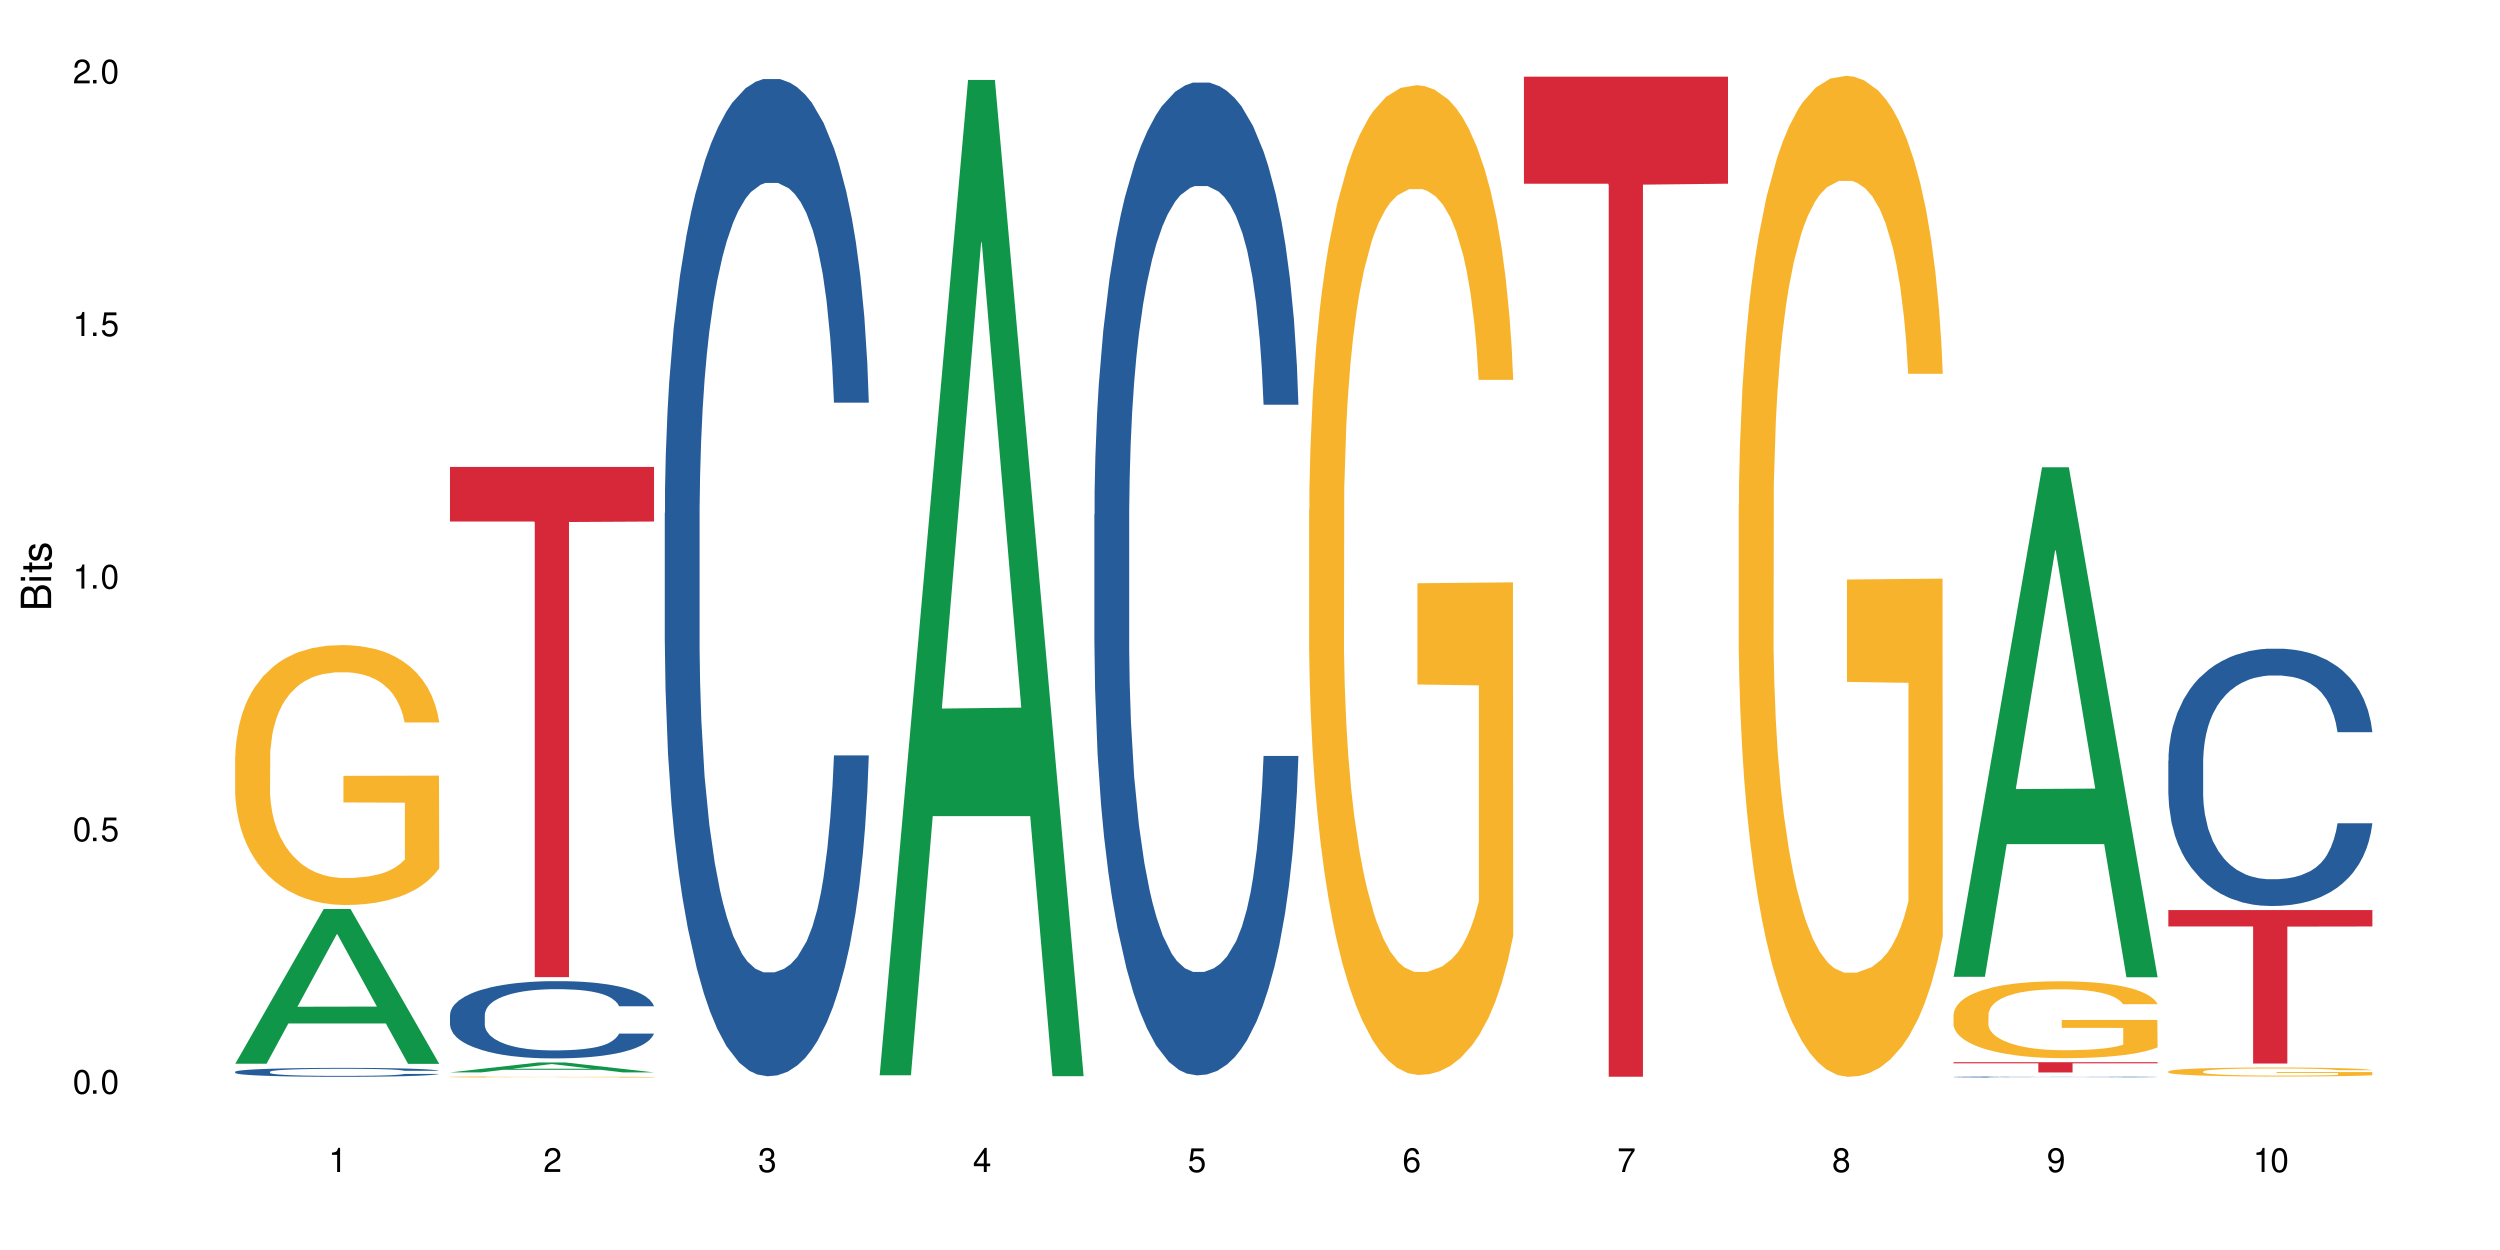 <?xml version="1.0" encoding="UTF-8"?>
<svg xmlns="http://www.w3.org/2000/svg" xmlns:xlink="http://www.w3.org/1999/xlink" width="720" height="360" viewBox="0 0 720 360">
<defs>
<g>
<g id="glyph-0-0">
</g>
<g id="glyph-0-1">
<path d="M 2.641 -6.938 C 2 -6.938 1.422 -6.656 1.078 -6.172 C 0.641 -5.562 0.406 -4.641 0.406 -3.359 C 0.406 -1.016 1.188 0.219 2.641 0.219 C 4.078 0.219 4.859 -1.016 4.859 -3.297 C 4.859 -4.641 4.656 -5.547 4.203 -6.172 C 3.844 -6.656 3.281 -6.938 2.641 -6.938 Z M 2.641 -6.188 C 3.547 -6.188 4 -5.25 4 -3.375 C 4 -1.406 3.562 -0.484 2.625 -0.484 C 1.734 -0.484 1.281 -1.438 1.281 -3.344 C 1.281 -5.25 1.734 -6.188 2.641 -6.188 Z M 2.641 -6.188 "/>
</g>
<g id="glyph-0-2">
<path d="M 1.828 -1 L 0.828 -1 L 0.828 0 L 1.828 0 Z M 1.828 -1 "/>
</g>
<g id="glyph-0-3">
<path d="M 4.562 -6.797 L 1.062 -6.797 L 0.547 -3.094 L 1.328 -3.094 C 1.719 -3.562 2.047 -3.734 2.578 -3.734 C 3.484 -3.734 4.062 -3.109 4.062 -2.094 C 4.062 -1.125 3.484 -0.531 2.578 -0.531 C 1.828 -0.531 1.375 -0.906 1.188 -1.672 L 0.328 -1.672 C 0.453 -1.109 0.547 -0.844 0.75 -0.594 C 1.125 -0.078 1.828 0.219 2.594 0.219 C 3.969 0.219 4.922 -0.781 4.922 -2.219 C 4.922 -3.562 4.031 -4.484 2.719 -4.484 C 2.25 -4.484 1.859 -4.359 1.469 -4.062 L 1.734 -5.969 L 4.562 -5.969 Z M 4.562 -6.797 "/>
</g>
<g id="glyph-0-4">
<path d="M 2.484 -4.938 L 2.484 0 L 3.328 0 L 3.328 -6.938 L 2.766 -6.938 C 2.469 -5.875 2.281 -5.734 0.984 -5.562 L 0.984 -4.938 Z M 2.484 -4.938 "/>
</g>
<g id="glyph-0-5">
<path d="M 4.859 -0.828 L 1.281 -0.828 C 1.359 -1.406 1.672 -1.781 2.5 -2.281 L 3.469 -2.828 C 4.406 -3.344 4.906 -4.062 4.906 -4.906 C 4.906 -5.484 4.672 -6.031 4.266 -6.406 C 3.859 -6.766 3.375 -6.938 2.719 -6.938 C 1.859 -6.938 1.219 -6.625 0.844 -6.031 C 0.609 -5.672 0.5 -5.234 0.484 -4.531 L 1.328 -4.531 C 1.359 -5.016 1.406 -5.281 1.531 -5.516 C 1.75 -5.938 2.188 -6.203 2.703 -6.203 C 3.469 -6.203 4.031 -5.641 4.031 -4.891 C 4.031 -4.344 3.719 -3.859 3.125 -3.516 L 2.234 -3 C 0.812 -2.172 0.406 -1.531 0.328 -0.016 L 4.859 -0.016 Z M 4.859 -0.828 "/>
</g>
<g id="glyph-0-6">
<path d="M 2.125 -3.188 L 2.578 -3.188 C 3.5 -3.188 3.984 -2.766 3.984 -1.922 C 3.984 -1.062 3.469 -0.531 2.594 -0.531 C 1.656 -0.531 1.203 -1 1.156 -2.016 L 0.312 -2.016 C 0.344 -1.453 0.438 -1.094 0.609 -0.781 C 0.953 -0.109 1.625 0.219 2.547 0.219 C 3.953 0.219 4.859 -0.625 4.859 -1.938 C 4.859 -2.828 4.516 -3.297 3.703 -3.594 C 4.344 -3.844 4.656 -4.328 4.656 -5.031 C 4.656 -6.219 3.875 -6.938 2.578 -6.938 C 1.203 -6.938 0.484 -6.172 0.453 -4.703 L 1.297 -4.703 C 1.312 -5.125 1.344 -5.359 1.453 -5.578 C 1.641 -5.969 2.062 -6.203 2.594 -6.203 C 3.344 -6.203 3.797 -5.75 3.797 -5 C 3.797 -4.516 3.609 -4.219 3.25 -4.047 C 3.016 -3.953 2.703 -3.922 2.125 -3.906 Z M 2.125 -3.188 "/>
</g>
<g id="glyph-0-7">
<path d="M 3.141 -1.672 L 3.141 0 L 3.984 0 L 3.984 -1.672 L 4.984 -1.672 L 4.984 -2.438 L 3.984 -2.438 L 3.984 -6.938 L 3.359 -6.938 L 0.266 -2.578 L 0.266 -1.672 Z M 3.141 -2.438 L 1 -2.438 L 3.141 -5.5 Z M 3.141 -2.438 "/>
</g>
<g id="glyph-0-8">
<path d="M 4.781 -5.125 C 4.609 -6.266 3.891 -6.938 2.844 -6.938 C 2.094 -6.938 1.422 -6.578 1.031 -5.953 C 0.594 -5.266 0.406 -4.422 0.406 -3.172 C 0.406 -2 0.578 -1.25 0.984 -0.641 C 1.359 -0.078 1.953 0.219 2.703 0.219 C 3.984 0.219 4.922 -0.75 4.922 -2.094 C 4.922 -3.375 4.062 -4.281 2.844 -4.281 C 2.172 -4.281 1.641 -4.031 1.281 -3.516 C 1.281 -5.234 1.828 -6.188 2.797 -6.188 C 3.391 -6.188 3.797 -5.797 3.938 -5.125 Z M 2.734 -3.531 C 3.547 -3.531 4.062 -2.953 4.062 -2.031 C 4.062 -1.156 3.484 -0.531 2.703 -0.531 C 1.922 -0.531 1.328 -1.188 1.328 -2.078 C 1.328 -2.938 1.906 -3.531 2.734 -3.531 Z M 2.734 -3.531 "/>
</g>
<g id="glyph-0-9">
<path d="M 4.984 -6.797 L 0.438 -6.797 L 0.438 -5.969 L 4.109 -5.969 C 2.5 -3.656 1.828 -2.234 1.328 0 L 2.219 0 C 2.594 -2.172 3.453 -4.047 4.984 -6.094 Z M 4.984 -6.797 "/>
</g>
<g id="glyph-0-10">
<path d="M 3.75 -3.656 C 4.469 -4.094 4.688 -4.438 4.688 -5.078 C 4.688 -6.172 3.844 -6.938 2.641 -6.938 C 1.438 -6.938 0.594 -6.172 0.594 -5.094 C 0.594 -4.438 0.812 -4.094 1.516 -3.656 C 0.734 -3.266 0.359 -2.703 0.359 -1.922 C 0.359 -0.656 1.281 0.219 2.641 0.219 C 3.984 0.219 4.922 -0.656 4.922 -1.922 C 4.922 -2.703 4.531 -3.266 3.75 -3.656 Z M 2.641 -6.188 C 3.359 -6.188 3.812 -5.75 3.812 -5.062 C 3.812 -4.406 3.344 -3.984 2.641 -3.984 C 1.922 -3.984 1.453 -4.406 1.453 -5.078 C 1.453 -5.75 1.922 -6.188 2.641 -6.188 Z M 2.641 -3.266 C 3.484 -3.266 4.062 -2.719 4.062 -1.906 C 4.062 -1.078 3.484 -0.531 2.625 -0.531 C 1.797 -0.531 1.219 -1.094 1.219 -1.906 C 1.219 -2.719 1.781 -3.266 2.641 -3.266 Z M 2.641 -3.266 "/>
</g>
<g id="glyph-0-11">
<path d="M 0.516 -1.578 C 0.672 -0.453 1.406 0.219 2.438 0.219 C 3.188 0.219 3.859 -0.141 4.266 -0.766 C 4.688 -1.453 4.891 -2.297 4.891 -3.547 C 4.891 -4.719 4.703 -5.453 4.312 -6.078 C 3.938 -6.641 3.344 -6.938 2.594 -6.938 C 1.297 -6.938 0.359 -5.969 0.359 -4.625 C 0.359 -3.344 1.234 -2.453 2.453 -2.453 C 3.094 -2.453 3.578 -2.672 4.016 -3.203 C 4 -1.484 3.469 -0.531 2.5 -0.531 C 1.906 -0.531 1.484 -0.906 1.359 -1.578 Z M 2.578 -6.203 C 3.375 -6.203 3.969 -5.531 3.969 -4.641 C 3.969 -3.797 3.391 -3.188 2.547 -3.188 C 1.734 -3.188 1.234 -3.766 1.234 -4.688 C 1.234 -5.562 1.797 -6.203 2.578 -6.203 Z M 2.578 -6.203 "/>
</g>
<g id="glyph-1-0">
</g>
<g id="glyph-1-1">
<path d="M 0 -0.953 L 0 -4.891 C 0 -5.719 -0.234 -6.344 -0.734 -6.797 C -1.188 -7.234 -1.812 -7.469 -2.5 -7.469 C -3.547 -7.469 -4.188 -7 -4.625 -5.875 C -4.984 -6.688 -5.625 -7.094 -6.531 -7.094 C -7.172 -7.094 -7.734 -6.859 -8.141 -6.391 C -8.562 -5.922 -8.75 -5.344 -8.75 -4.5 L -8.75 -0.953 Z M -4.984 -2.062 L -7.766 -2.062 L -7.766 -4.219 C -7.766 -4.844 -7.688 -5.203 -7.453 -5.5 C -7.219 -5.812 -6.859 -5.969 -6.375 -5.969 C -5.891 -5.969 -5.531 -5.812 -5.297 -5.5 C -5.062 -5.203 -4.984 -4.844 -4.984 -4.219 Z M -0.984 -2.062 L -4 -2.062 L -4 -4.781 C -4 -5.766 -3.438 -6.359 -2.484 -6.359 C -1.547 -6.359 -0.984 -5.766 -0.984 -4.781 Z M -0.984 -2.062 "/>
</g>
<g id="glyph-1-2">
<path d="M -6.281 -1.797 L -6.281 -0.797 L 0 -0.797 L 0 -1.797 Z M -8.75 -1.797 L -8.75 -0.797 L -7.484 -0.797 L -7.484 -1.797 Z M -8.75 -1.797 "/>
</g>
<g id="glyph-1-3">
<path d="M -6.281 -3.047 L -6.281 -2.016 L -8.016 -2.016 L -8.016 -1.016 L -6.281 -1.016 L -6.281 -0.172 L -5.469 -0.172 L -5.469 -1.016 L -0.719 -1.016 C -0.078 -1.016 0.281 -1.453 0.281 -2.234 C 0.281 -2.5 0.25 -2.719 0.188 -3.047 L -0.641 -3.047 C -0.609 -2.906 -0.594 -2.766 -0.594 -2.562 C -0.594 -2.141 -0.719 -2.016 -1.156 -2.016 L -5.469 -2.016 L -5.469 -3.047 Z M -6.281 -3.047 "/>
</g>
<g id="glyph-1-4">
<path d="M -4.531 -5.25 C -5.766 -5.25 -6.469 -4.422 -6.469 -2.969 C -6.469 -1.516 -5.719 -0.562 -4.547 -0.562 C -3.562 -0.562 -3.094 -1.062 -2.734 -2.562 L -2.516 -3.484 C -2.344 -4.188 -2.094 -4.469 -1.641 -4.469 C -1.047 -4.469 -0.641 -3.875 -0.641 -3 C -0.641 -2.453 -0.797 -2 -1.062 -1.75 C -1.25 -1.594 -1.422 -1.531 -1.875 -1.469 L -1.875 -0.406 C -0.422 -0.453 0.281 -1.266 0.281 -2.922 C 0.281 -4.5 -0.5 -5.516 -1.719 -5.516 C -2.656 -5.516 -3.172 -4.984 -3.469 -3.734 L -3.703 -2.766 C -3.891 -1.953 -4.156 -1.609 -4.594 -1.609 C -5.188 -1.609 -5.547 -2.125 -5.547 -2.938 C -5.547 -3.75 -5.203 -4.172 -4.531 -4.203 Z M -4.531 -5.25 "/>
</g>
</g>
</defs>
<rect x="-72" y="-36" width="864" height="432" fill="rgb(100%, 100%, 100%)" fill-opacity="1"/>
<path fill-rule="nonzero" fill="rgb(6.275%, 58.824%, 28.235%)" fill-opacity="1" d="M 67.73 306.348 L 67.793 306.309 L 93.223 261.801 L 100.945 261.801 L 126.5 306.391 L 117.52 306.391 L 111.117 294.75 L 83.051 294.75 L 76.773 306.348 L 67.73 306.348 L 85.75 289.938 L 108.543 289.895 L 97.176 269.086 L 97.051 269.043 L 96.926 269.168 L 85.688 289.895 L 85.75 289.938 Z M 67.73 306.348 "/>
<path fill-rule="nonzero" fill="rgb(14.51%, 36.078%, 60%)" fill-opacity="1" d="M 67.73 308.668 L 67.801 308.668 L 67.801 308.609 L 68.02 308.52 L 68.52 308.41 L 69.02 308.332 L 70.312 308.191 L 72.102 308.059 L 73.965 307.953 L 75.328 307.895 L 76.547 307.848 L 79.34 307.758 L 81.133 307.715 L 83.066 307.676 L 85.434 307.633 L 87.152 307.609 L 91.023 307.574 L 93.891 307.559 L 96.113 307.551 L 100.914 307.551 L 103.781 307.559 L 105.859 307.57 L 108.152 307.59 L 110.086 307.609 L 113.457 307.664 L 116.465 307.73 L 117.828 307.766 L 119.977 307.84 L 121.625 307.91 L 122.773 307.973 L 124.062 308.059 L 125.207 308.164 L 126.07 308.285 L 126.5 308.387 L 116.465 308.387 L 115.965 308.289 L 115.391 308.219 L 114.316 308.121 L 113.238 308.055 L 111.734 307.984 L 110.375 307.941 L 108.512 307.895 L 106.863 307.867 L 105.141 307.848 L 103.492 307.832 L 100.34 307.816 L 96.684 307.816 L 95.324 307.824 L 92.527 307.84 L 91.023 307.859 L 88.871 307.891 L 87.367 307.922 L 85.578 307.969 L 84.359 308.008 L 82.852 308.07 L 81.777 308.125 L 80.559 308.203 L 79.844 308.262 L 79.199 308.328 L 78.625 308.402 L 78.195 308.484 L 77.906 308.574 L 77.766 308.656 L 77.766 309.023 L 77.906 309.105 L 78.266 309.207 L 79.199 309.348 L 80.559 309.473 L 82.137 309.574 L 83.641 309.645 L 84.5 309.676 L 85.648 309.715 L 87.441 309.762 L 90.02 309.809 L 91.523 309.828 L 93.816 309.844 L 96.184 309.855 L 99.336 309.855 L 102.133 309.844 L 103.996 309.832 L 105.93 309.816 L 108.582 309.773 L 110.23 309.738 L 111.664 309.691 L 112.738 309.648 L 113.457 309.609 L 114.531 309.539 L 115.391 309.457 L 116.035 309.375 L 116.465 309.297 L 126.5 309.297 L 126.07 309.391 L 125.422 309.48 L 124.777 309.551 L 123.777 309.633 L 122.629 309.703 L 120.98 309.785 L 119.617 309.84 L 117.828 309.898 L 116.18 309.945 L 114.387 309.984 L 111.734 310.031 L 110.016 310.055 L 108.152 310.074 L 105.93 310.094 L 103.137 310.113 L 100.125 310.121 L 97.328 310.125 L 94.32 310.117 L 92.098 310.109 L 89.16 310.086 L 85.504 310.047 L 82.852 310 L 80.773 309.957 L 78.984 309.91 L 76.977 309.844 L 74.395 309.742 L 72.82 309.664 L 71.746 309.598 L 70.527 309.504 L 69.664 309.422 L 68.664 309.289 L 67.945 309.125 L 67.73 308.996 Z M 67.73 308.668 "/>
<path fill-rule="nonzero" fill="rgb(96.863%, 70.196%, 16.863%)" fill-opacity="1" d="M 67.73 217.84 L 67.801 217.773 L 67.801 216.406 L 68.09 213.328 L 68.805 209.09 L 69.738 205.602 L 70.742 202.867 L 71.387 201.43 L 72.461 199.379 L 73.395 197.875 L 75.758 194.797 L 78.77 191.926 L 80.418 190.695 L 82.281 189.535 L 84.93 188.234 L 86.148 187.758 L 89.875 186.664 L 94.105 185.98 L 98.762 185.773 L 100.914 185.844 L 103.852 186.117 L 107.863 186.867 L 110.16 187.551 L 111.949 188.234 L 113.812 189.125 L 116.105 190.492 L 118.258 192.133 L 119.977 193.773 L 121.695 195.824 L 123.129 198.012 L 124.348 200.406 L 125.422 203.277 L 126.07 205.672 L 126.5 208.062 L 116.535 208.062 L 115.965 205.672 L 115.32 203.824 L 114.242 201.566 L 113.168 199.926 L 112.094 198.629 L 110.086 196.852 L 108.367 195.758 L 106.215 194.797 L 104.137 194.184 L 101.773 193.773 L 100.34 193.637 L 96.543 193.637 L 93.102 194.113 L 91.094 194.66 L 89.66 195.211 L 87.656 196.234 L 86.438 197.055 L 85.719 197.602 L 83.57 199.723 L 82.137 201.637 L 81.348 202.934 L 80.344 204.984 L 79.629 206.832 L 78.84 209.566 L 78.41 211.617 L 77.836 216.27 L 77.766 228.574 L 77.98 231.172 L 78.41 233.977 L 78.984 236.438 L 79.844 239.035 L 80.703 241.02 L 82.207 243.684 L 83.496 245.461 L 84.5 246.625 L 86.438 248.473 L 87.227 249.086 L 89.09 250.316 L 91.023 251.273 L 93.387 252.094 L 95.18 252.504 L 98.047 252.848 L 101.703 252.848 L 106 252.438 L 108.727 251.891 L 110.59 251.344 L 111.809 250.863 L 113.312 250.113 L 114.387 249.43 L 115.391 248.676 L 116.609 247.516 L 116.609 231.172 L 98.906 231.105 L 98.906 223.445 L 126.426 223.379 L 126.5 250.113 L 124.992 251.957 L 123.129 253.734 L 121.34 255.102 L 119.477 256.266 L 116.824 257.566 L 114.672 258.387 L 111.375 259.344 L 108.367 259.957 L 105.215 260.367 L 102.418 260.574 L 99.121 260.641 L 96.184 260.504 L 93.031 260.094 L 90.52 259.547 L 88.227 258.863 L 85.934 257.977 L 83.066 256.539 L 81.203 255.375 L 79.27 253.941 L 77.336 252.23 L 75.613 250.387 L 74.469 248.949 L 73.32 247.309 L 72.102 245.258 L 70.957 242.934 L 70.098 240.812 L 69.309 238.422 L 68.734 236.164 L 68.16 233.086 L 67.875 230.625 L 67.73 228.508 Z M 67.73 217.84 "/>
<path fill-rule="nonzero" fill="rgb(6.275%, 58.824%, 28.235%)" fill-opacity="1" d="M 129.594 308.852 L 129.656 308.848 L 155.082 305.984 L 162.805 305.984 L 188.359 308.855 L 179.383 308.855 L 172.977 308.105 L 144.91 308.105 L 138.633 308.852 L 129.594 308.852 L 147.613 307.797 L 170.402 307.793 L 159.039 306.453 L 158.914 306.449 L 158.789 306.457 L 147.547 307.793 L 147.613 307.797 Z M 129.594 308.852 "/>
<path fill-rule="nonzero" fill="rgb(14.51%, 36.078%, 60%)" fill-opacity="1" d="M 129.594 292.258 L 129.664 292.238 L 129.664 291.75 L 129.879 290.977 L 130.379 290 L 130.883 289.332 L 132.172 288.133 L 133.965 286.973 L 135.828 286.078 L 137.188 285.547 L 138.406 285.141 L 141.203 284.391 L 142.992 284.004 L 144.93 283.656 L 147.293 283.312 L 149.016 283.109 L 152.883 282.785 L 155.75 282.641 L 157.973 282.578 L 162.773 282.578 L 165.641 282.66 L 167.719 282.762 L 170.012 282.926 L 171.949 283.109 L 175.316 283.555 L 178.324 284.125 L 179.688 284.449 L 181.836 285.082 L 183.484 285.691 L 184.633 286.219 L 185.922 286.973 L 187.07 287.887 L 187.93 288.926 L 188.359 289.797 L 178.324 289.797 L 177.824 288.984 L 177.25 288.355 L 176.176 287.52 L 175.102 286.93 L 173.598 286.34 L 172.234 285.957 L 170.371 285.57 L 168.723 285.324 L 167.004 285.141 L 165.355 285.02 L 162.199 284.898 L 158.547 284.898 L 157.184 284.938 L 154.391 285.102 L 152.883 285.242 L 150.734 285.527 L 149.23 285.793 L 147.438 286.199 L 146.219 286.547 L 144.715 287.074 L 143.641 287.543 L 142.422 288.211 L 141.703 288.723 L 141.059 289.289 L 140.484 289.961 L 140.055 290.672 L 139.77 291.426 L 139.625 292.156 L 139.625 295.309 L 139.77 296.043 L 140.129 296.895 L 141.059 298.137 L 142.422 299.215 L 143.996 300.066 L 145.504 300.676 L 146.363 300.961 L 147.508 301.289 L 149.301 301.695 L 151.879 302.102 L 153.387 302.262 L 155.68 302.426 L 158.043 302.508 L 161.199 302.508 L 163.992 302.426 L 165.855 302.324 L 167.789 302.16 L 170.441 301.816 L 172.09 301.492 L 173.523 301.105 L 174.598 300.719 L 175.316 300.395 L 176.391 299.762 L 177.25 299.07 L 177.895 298.359 L 178.324 297.668 L 188.359 297.668 L 187.93 298.48 L 187.285 299.273 L 186.641 299.863 L 185.637 300.574 L 184.488 301.207 L 182.84 301.918 L 181.48 302.387 L 179.688 302.895 L 178.039 303.281 L 176.246 303.625 L 173.598 304.031 L 171.875 304.234 L 170.012 304.418 L 167.789 304.582 L 164.996 304.723 L 161.984 304.805 L 159.191 304.824 L 156.18 304.785 L 153.957 304.703 L 151.02 304.52 L 147.367 304.156 L 144.715 303.77 L 142.637 303.383 L 140.844 302.977 L 138.836 302.426 L 136.258 301.531 L 134.68 300.84 L 133.605 300.27 L 132.387 299.477 L 131.527 298.766 L 130.523 297.629 L 129.809 296.184 L 129.594 295.066 Z M 129.594 292.258 "/>
<path fill-rule="nonzero" fill="rgb(96.863%, 70.196%, 16.863%)" fill-opacity="1" d="M 129.594 310.152 L 129.664 310.152 L 129.664 310.145 L 129.949 310.133 L 130.668 310.113 L 131.598 310.098 L 132.602 310.086 L 133.246 310.082 L 134.32 310.07 L 135.254 310.066 L 137.617 310.051 L 140.629 310.039 L 142.277 310.035 L 144.141 310.027 L 146.793 310.023 L 148.012 310.023 L 151.738 310.016 L 155.965 310.016 L 160.625 310.012 L 162.773 310.012 L 165.711 310.016 L 169.727 310.02 L 172.02 310.02 L 173.812 310.023 L 175.676 310.027 L 177.969 310.035 L 180.117 310.039 L 181.836 310.047 L 183.559 310.055 L 184.992 310.066 L 186.211 310.078 L 187.285 310.09 L 187.93 310.098 L 188.359 310.109 L 178.398 310.109 L 177.824 310.098 L 177.18 310.09 L 175.031 310.074 L 173.953 310.07 L 171.949 310.062 L 170.227 310.055 L 168.078 310.051 L 166 310.051 L 163.633 310.047 L 158.402 310.047 L 154.961 310.051 L 152.957 310.051 L 151.523 310.055 L 149.516 310.059 L 148.297 310.062 L 147.582 310.062 L 145.43 310.074 L 143.996 310.082 L 143.207 310.086 L 142.207 310.098 L 141.488 310.105 L 140.699 310.117 L 140.27 310.125 L 139.695 310.145 L 139.625 310.199 L 139.84 310.211 L 140.27 310.223 L 140.844 310.234 L 141.703 310.242 L 142.562 310.254 L 144.07 310.266 L 145.359 310.273 L 146.363 310.277 L 148.297 310.285 L 149.086 310.289 L 150.949 310.293 L 152.883 310.297 L 155.25 310.301 L 157.039 310.301 L 159.906 310.305 L 163.562 310.305 L 167.863 310.301 L 170.586 310.301 L 172.449 310.297 L 173.668 310.297 L 175.172 310.293 L 176.246 310.289 L 177.25 310.285 L 178.469 310.281 L 178.469 310.211 L 160.766 310.211 L 160.766 310.176 L 188.289 310.176 L 188.359 310.293 L 186.855 310.301 L 184.992 310.309 L 183.199 310.312 L 181.336 310.32 L 178.684 310.324 L 176.535 310.328 L 173.238 310.332 L 170.227 310.336 L 154.891 310.336 L 152.383 310.332 L 147.797 310.324 L 144.93 310.32 L 143.066 310.316 L 141.129 310.309 L 139.195 310.301 L 137.477 310.293 L 136.328 310.285 L 135.184 310.281 L 133.965 310.27 L 132.816 310.262 L 131.957 310.25 L 131.168 310.242 L 130.594 310.23 L 130.023 310.219 L 129.734 310.207 L 129.594 310.199 Z M 129.594 310.152 "/>
<path fill-rule="nonzero" fill="rgb(83.922%, 15.686%, 22.353%)" fill-opacity="1" d="M 129.594 134.473 L 188.359 134.473 L 188.359 150.203 L 163.867 150.34 L 163.867 281.422 L 154.012 281.422 L 154.012 150.477 L 153.871 150.203 L 129.594 150.203 Z M 129.594 134.473 "/>
<path fill-rule="nonzero" fill="rgb(14.51%, 36.078%, 60%)" fill-opacity="1" d="M 191.453 147.727 L 191.523 147.461 L 191.523 141.16 L 191.738 131.188 L 192.242 118.586 L 192.742 109.922 L 194.031 94.434 L 195.824 79.469 L 197.688 67.918 L 199.051 61.09 L 200.27 55.84 L 203.062 46.125 L 204.855 41.137 L 206.789 36.676 L 209.156 32.211 L 210.875 29.586 L 214.746 25.387 L 217.613 23.551 L 219.832 22.762 L 224.637 22.762 L 227.5 23.812 L 229.582 25.125 L 231.875 27.223 L 233.809 29.586 L 237.176 35.363 L 240.188 42.715 L 241.547 46.914 L 243.699 55.051 L 245.348 62.93 L 246.492 69.754 L 247.785 79.469 L 248.93 91.281 L 249.789 104.672 L 250.219 115.961 L 240.188 115.961 L 239.684 105.457 L 239.113 97.32 L 238.035 86.555 L 236.961 78.941 L 235.457 71.328 L 234.094 66.34 L 232.23 61.352 L 230.582 58.203 L 228.863 55.84 L 227.215 54.266 L 224.062 52.691 L 220.406 52.691 L 219.043 53.215 L 216.25 55.316 L 214.746 57.152 L 212.594 60.828 L 211.09 64.242 L 209.297 69.492 L 208.078 73.953 L 206.574 80.781 L 205.5 86.82 L 204.281 95.48 L 203.566 102.047 L 202.918 109.395 L 202.348 118.059 L 201.918 127.246 L 201.629 136.961 L 201.484 146.414 L 201.484 187.105 L 201.629 196.555 L 201.988 207.582 L 202.918 223.598 L 204.281 237.512 L 205.859 248.535 L 207.363 256.414 L 208.223 260.086 L 209.371 264.289 L 211.16 269.539 L 213.742 274.789 L 215.246 276.891 L 217.539 278.988 L 219.906 280.039 L 223.059 280.039 L 225.852 278.988 L 227.715 277.676 L 229.652 275.578 L 232.305 271.113 L 233.953 266.914 L 235.387 261.926 L 236.461 256.938 L 237.176 252.738 L 238.254 244.598 L 239.113 235.672 L 239.758 226.484 L 240.188 217.559 L 250.219 217.559 L 249.789 228.059 L 249.145 238.297 L 248.5 245.91 L 247.496 255.098 L 246.352 263.238 L 244.703 272.426 L 243.34 278.465 L 241.547 285.027 L 239.898 290.016 L 238.109 294.48 L 235.457 299.73 L 233.738 302.355 L 231.875 304.719 L 229.652 306.816 L 226.855 308.656 L 223.848 309.707 L 221.051 309.969 L 218.043 309.441 L 215.82 308.395 L 212.883 306.031 L 209.227 301.305 L 206.574 296.316 L 204.496 291.328 L 202.703 286.078 L 200.699 278.988 L 198.117 267.438 L 196.543 258.512 L 195.465 251.16 L 194.246 240.922 L 193.387 231.734 L 192.383 217.031 L 191.668 198.395 L 191.453 183.953 Z M 191.453 147.727 "/>
<path fill-rule="nonzero" fill="rgb(6.275%, 58.824%, 28.235%)" fill-opacity="1" d="M 253.312 309.668 L 253.375 309.398 L 278.805 23.027 L 286.527 23.027 L 312.082 309.938 L 303.102 309.938 L 296.699 235.043 L 268.633 235.043 L 262.355 309.668 L 253.312 309.668 L 271.332 204.062 L 294.125 203.793 L 282.762 69.902 L 282.633 69.633 L 282.508 70.441 L 271.27 203.793 L 271.332 204.062 Z M 253.312 309.668 "/>
<path fill-rule="nonzero" fill="rgb(14.51%, 36.078%, 60%)" fill-opacity="1" d="M 315.176 148.195 L 315.246 147.934 L 315.246 141.66 L 315.461 131.73 L 315.961 119.184 L 316.465 110.562 L 317.754 95.141 L 319.547 80.242 L 321.41 68.746 L 322.77 61.949 L 323.988 56.723 L 326.785 47.051 L 328.578 42.086 L 330.512 37.645 L 332.875 33.199 L 334.598 30.586 L 338.465 26.406 L 341.332 24.578 L 343.555 23.793 L 348.355 23.793 L 351.223 24.84 L 353.301 26.145 L 355.594 28.234 L 357.531 30.586 L 360.898 36.336 L 363.91 43.656 L 365.27 47.836 L 367.422 55.938 L 369.07 63.777 L 370.215 70.574 L 371.504 80.242 L 372.652 92.004 L 373.512 105.332 L 373.941 116.57 L 363.91 116.57 L 363.406 106.117 L 362.832 98.016 L 361.758 87.301 L 360.684 79.723 L 359.18 72.141 L 357.816 67.176 L 355.953 62.211 L 354.305 59.074 L 352.586 56.723 L 350.938 55.156 L 347.785 53.586 L 344.129 53.586 L 342.766 54.109 L 339.973 56.199 L 338.465 58.031 L 336.316 61.688 L 334.812 65.086 L 333.02 70.312 L 331.801 74.754 L 330.297 81.551 L 329.223 87.562 L 328.004 96.188 L 327.285 102.719 L 326.641 110.039 L 326.066 118.664 L 325.637 127.809 L 325.352 137.48 L 325.207 146.887 L 325.207 187.398 L 325.352 196.805 L 325.711 207.781 L 326.641 223.727 L 328.004 237.578 L 329.578 248.555 L 331.086 256.395 L 331.945 260.055 L 333.09 264.234 L 334.883 269.461 L 337.465 274.688 L 338.969 276.777 L 341.262 278.871 L 343.625 279.914 L 346.781 279.914 L 349.574 278.871 L 351.438 277.562 L 353.375 275.473 L 356.023 271.031 L 357.672 266.848 L 359.105 261.883 L 360.184 256.918 L 360.898 252.734 L 361.973 244.633 L 362.832 235.746 L 363.48 226.602 L 363.91 217.715 L 373.941 217.715 L 373.512 228.168 L 372.867 238.359 L 372.223 245.941 L 371.219 255.086 L 370.07 263.188 L 368.422 272.336 L 367.062 278.348 L 365.27 284.883 L 363.621 289.848 L 361.832 294.289 L 359.18 299.516 L 357.457 302.129 L 355.594 304.48 L 353.375 306.574 L 350.578 308.402 L 347.57 309.449 L 344.773 309.711 L 341.762 309.188 L 339.543 308.141 L 336.602 305.789 L 332.949 301.086 L 330.297 296.117 L 328.219 291.152 L 326.426 285.926 L 324.418 278.871 L 321.84 267.371 L 320.262 258.484 L 319.188 251.168 L 317.969 240.973 L 317.109 231.828 L 316.105 217.191 L 315.391 198.637 L 315.176 184.262 Z M 315.176 148.195 "/>
<path fill-rule="nonzero" fill="rgb(96.863%, 70.196%, 16.863%)" fill-opacity="1" d="M 377.035 146.625 L 377.105 146.367 L 377.105 141.16 L 377.395 129.445 L 378.109 113.301 L 379.043 100.023 L 380.047 89.609 L 380.691 84.145 L 381.766 76.332 L 382.695 70.605 L 385.062 58.891 L 388.07 47.953 L 389.719 43.27 L 391.582 38.844 L 394.234 33.895 L 395.453 32.074 L 399.18 27.906 L 403.41 25.305 L 408.066 24.523 L 410.219 24.785 L 413.156 25.824 L 417.168 28.688 L 419.461 31.293 L 421.254 33.895 L 423.117 37.281 L 425.41 42.488 L 427.562 48.734 L 429.281 54.984 L 431 62.793 L 432.434 71.125 L 433.652 80.238 L 434.727 91.172 L 435.375 100.285 L 435.805 109.398 L 425.84 109.398 L 425.27 100.285 L 424.621 93.254 L 423.547 84.664 L 422.473 78.414 L 421.398 73.469 L 419.391 66.699 L 417.672 62.535 L 415.52 58.891 L 413.441 56.547 L 411.078 54.984 L 409.645 54.465 L 405.848 54.465 L 402.406 56.285 L 400.398 58.367 L 398.965 60.453 L 396.961 64.355 L 395.742 67.48 L 395.023 69.562 L 392.875 77.633 L 391.441 84.926 L 390.652 89.871 L 389.648 97.68 L 388.934 104.711 L 388.145 115.125 L 387.715 122.934 L 387.141 140.637 L 387.07 187.5 L 387.285 197.395 L 387.715 208.07 L 388.289 217.441 L 389.148 227.336 L 390.008 234.883 L 391.512 245.039 L 392.801 251.809 L 393.805 256.234 L 395.742 263.262 L 396.527 265.605 L 398.391 270.293 L 400.328 273.938 L 402.691 277.062 L 404.484 278.621 L 407.352 279.926 L 411.008 279.926 L 415.305 278.363 L 418.031 276.281 L 419.895 274.195 L 421.109 272.375 L 422.617 269.512 L 423.691 266.906 L 424.695 264.043 L 425.914 259.617 L 425.914 197.395 L 408.211 197.133 L 408.211 167.977 L 435.73 167.715 L 435.805 269.512 L 434.297 276.539 L 432.434 283.309 L 430.645 288.516 L 428.781 292.941 L 426.129 297.887 L 423.977 301.012 L 420.68 304.656 L 417.672 307 L 414.52 308.562 L 411.723 309.344 L 408.426 309.605 L 405.488 309.082 L 402.336 307.52 L 399.824 305.438 L 397.531 302.836 L 395.238 299.449 L 392.371 293.984 L 390.508 289.559 L 388.574 284.09 L 386.641 277.582 L 384.918 270.551 L 383.773 265.086 L 382.625 258.836 L 381.406 251.027 L 380.262 242.176 L 379.398 234.102 L 378.613 224.992 L 378.039 216.398 L 377.465 204.684 L 377.18 195.312 L 377.035 187.242 Z M 377.035 146.625 "/>
<path fill-rule="nonzero" fill="rgb(83.922%, 15.686%, 22.353%)" fill-opacity="1" d="M 438.895 22.074 L 497.664 22.074 L 497.664 52.906 L 473.172 53.176 L 473.172 310.105 L 463.316 310.105 L 463.316 53.445 L 463.176 52.906 L 438.895 52.906 Z M 438.895 22.074 "/>
<path fill-rule="nonzero" fill="rgb(96.863%, 70.196%, 16.863%)" fill-opacity="1" d="M 500.758 145.316 L 500.828 145.051 L 500.828 139.785 L 501.117 127.938 L 501.832 111.613 L 502.766 98.188 L 503.766 87.652 L 504.414 82.125 L 505.488 74.227 L 506.418 68.434 L 508.785 56.586 L 511.793 45.527 L 513.441 40.789 L 515.305 36.312 L 517.957 31.309 L 519.176 29.465 L 522.902 25.254 L 527.133 22.621 L 531.789 21.832 L 533.938 22.094 L 536.879 23.148 L 540.891 26.043 L 543.184 28.676 L 544.977 31.309 L 546.84 34.73 L 549.133 40 L 551.281 46.316 L 553.004 52.637 L 554.723 60.535 L 556.156 68.961 L 557.375 78.176 L 558.449 89.234 L 559.094 98.449 L 559.523 107.664 L 549.562 107.664 L 548.988 98.449 L 548.344 91.34 L 547.27 82.652 L 546.195 76.332 L 545.121 71.328 L 543.113 64.484 L 541.395 60.273 L 539.242 56.586 L 537.164 54.215 L 534.801 52.637 L 533.367 52.109 L 529.566 52.109 L 526.129 53.953 L 524.121 56.059 L 522.688 58.164 L 520.68 62.113 L 519.461 65.273 L 518.746 67.379 L 516.598 75.543 L 515.164 82.914 L 514.375 87.918 L 513.371 95.816 L 512.652 102.926 L 511.867 113.457 L 511.438 121.355 L 510.863 139.258 L 510.789 186.652 L 511.004 196.656 L 511.438 207.453 L 512.008 216.93 L 512.867 226.938 L 513.73 234.57 L 515.234 244.84 L 516.523 251.688 L 517.527 256.16 L 519.461 263.27 L 520.25 265.641 L 522.113 270.379 L 524.051 274.066 L 526.414 277.227 L 528.207 278.805 L 531.074 280.121 L 534.727 280.121 L 539.027 278.543 L 541.75 276.434 L 543.613 274.328 L 544.832 272.484 L 546.34 269.59 L 547.414 266.957 L 548.418 264.059 L 549.633 259.586 L 549.633 196.656 L 531.934 196.395 L 531.934 166.906 L 559.453 166.641 L 559.523 269.59 L 558.02 276.699 L 556.156 283.543 L 554.363 288.809 L 552.5 293.285 L 549.852 298.289 L 547.699 301.449 L 544.402 305.133 L 541.395 307.504 L 538.238 309.082 L 535.445 309.875 L 532.148 310.137 L 529.211 309.609 L 526.055 308.031 L 523.547 305.926 L 521.254 303.293 L 518.961 299.867 L 516.094 294.34 L 514.23 289.863 L 512.297 284.336 L 510.359 277.75 L 508.641 270.645 L 507.492 265.113 L 506.348 258.793 L 505.129 250.895 L 503.98 241.945 L 503.121 233.781 L 502.332 224.566 L 501.762 215.879 L 501.188 204.031 L 500.902 194.551 L 500.758 186.391 Z M 500.758 145.316 "/>
<path fill-rule="nonzero" fill="rgb(6.275%, 58.824%, 28.235%)" fill-opacity="1" d="M 562.617 281.312 L 562.68 281.172 L 588.109 134.57 L 595.832 134.57 L 621.387 281.449 L 612.406 281.449 L 606.004 243.109 L 577.938 243.109 L 571.66 281.312 L 562.617 281.312 L 580.637 227.25 L 603.43 227.109 L 592.066 158.566 L 591.938 158.43 L 591.812 158.844 L 580.574 227.109 L 580.637 227.25 Z M 562.617 281.312 "/>
<path fill-rule="nonzero" fill="rgb(14.51%, 36.078%, 60%)" fill-opacity="1" d="M 562.617 310.164 L 562.691 310.164 L 562.691 310.16 L 562.906 310.148 L 563.406 310.133 L 563.906 310.125 L 565.199 310.109 L 566.988 310.094 L 568.852 310.082 L 570.215 310.074 L 571.434 310.066 L 574.227 310.059 L 576.02 310.051 L 577.953 310.047 L 580.32 310.043 L 582.039 310.039 L 585.91 310.035 L 588.777 310.035 L 591 310.031 L 595.801 310.031 L 598.668 310.035 L 600.746 310.035 L 603.039 310.039 L 604.973 310.039 L 608.344 310.047 L 611.352 310.055 L 612.715 310.059 L 614.863 310.066 L 616.512 310.074 L 617.66 310.082 L 618.949 310.094 L 620.098 310.105 L 620.957 310.121 L 621.387 310.133 L 611.352 310.133 L 610.852 310.121 L 610.277 310.113 L 609.203 310.102 L 608.129 310.094 L 606.621 310.086 L 605.262 310.078 L 603.398 310.074 L 601.75 310.07 L 600.027 310.066 L 587.414 310.066 L 585.91 310.07 L 583.762 310.074 L 582.254 310.078 L 580.465 310.082 L 579.246 310.086 L 577.738 310.094 L 576.664 310.102 L 575.445 310.109 L 574.73 310.117 L 574.086 310.125 L 573.512 310.133 L 573.082 310.145 L 572.793 310.152 L 572.652 310.164 L 572.652 310.207 L 572.793 310.219 L 573.152 310.23 L 574.086 310.246 L 575.445 310.262 L 577.023 310.273 L 578.527 310.281 L 579.387 310.285 L 580.535 310.289 L 582.328 310.293 L 584.906 310.301 L 586.41 310.301 L 588.707 310.305 L 598.883 310.305 L 600.816 310.301 L 603.469 310.297 L 605.117 310.293 L 606.551 310.285 L 607.625 310.281 L 608.344 310.277 L 609.418 310.27 L 610.277 310.258 L 610.922 310.25 L 611.352 310.238 L 621.387 310.238 L 620.957 310.25 L 620.312 310.262 L 619.664 310.27 L 618.664 310.281 L 617.516 310.289 L 615.867 310.297 L 614.504 310.305 L 612.715 310.312 L 611.066 310.316 L 609.273 310.32 L 606.621 310.328 L 604.902 310.328 L 603.039 310.332 L 600.816 310.336 L 586.984 310.336 L 584.047 310.332 L 580.391 310.328 L 577.738 310.324 L 575.66 310.316 L 573.871 310.312 L 571.863 310.305 L 569.281 310.293 L 567.707 310.281 L 566.633 310.273 L 565.414 310.266 L 564.555 310.254 L 563.551 310.238 L 562.832 310.219 L 562.617 310.203 Z M 562.617 310.164 "/>
<path fill-rule="nonzero" fill="rgb(96.863%, 70.196%, 16.863%)" fill-opacity="1" d="M 562.617 292.094 L 562.691 292.074 L 562.691 291.672 L 562.977 290.758 L 563.691 289.504 L 564.625 288.473 L 565.629 287.664 L 566.273 287.238 L 567.348 286.633 L 568.281 286.188 L 570.645 285.277 L 573.656 284.43 L 575.305 284.062 L 577.168 283.719 L 579.816 283.336 L 581.035 283.195 L 584.762 282.871 L 588.992 282.668 L 593.648 282.609 L 595.801 282.629 L 598.738 282.711 L 602.754 282.93 L 605.047 283.133 L 606.836 283.336 L 608.699 283.598 L 610.992 284.004 L 613.145 284.488 L 614.863 284.973 L 616.586 285.582 L 618.016 286.23 L 619.234 286.938 L 620.312 287.785 L 620.957 288.496 L 621.387 289.203 L 611.426 289.203 L 610.852 288.496 L 610.207 287.949 L 609.129 287.281 L 608.055 286.797 L 606.98 286.41 L 604.973 285.887 L 603.254 285.562 L 601.105 285.277 L 599.023 285.098 L 596.66 284.973 L 595.227 284.934 L 591.43 284.934 L 587.988 285.074 L 585.98 285.238 L 584.547 285.398 L 582.543 285.703 L 581.324 285.945 L 580.605 286.105 L 578.457 286.734 L 577.023 287.301 L 576.234 287.684 L 575.23 288.293 L 574.516 288.84 L 573.727 289.648 L 573.297 290.254 L 572.723 291.629 L 572.652 295.27 L 572.867 296.039 L 573.297 296.867 L 573.871 297.598 L 574.73 298.367 L 575.59 298.953 L 577.094 299.742 L 578.387 300.266 L 579.387 300.609 L 581.324 301.156 L 582.113 301.34 L 583.977 301.703 L 585.91 301.984 L 588.273 302.23 L 590.066 302.352 L 592.934 302.453 L 596.59 302.453 L 600.891 302.332 L 603.613 302.168 L 605.477 302.008 L 606.695 301.863 L 608.199 301.641 L 609.273 301.441 L 610.277 301.219 L 611.496 300.875 L 611.496 296.039 L 593.793 296.02 L 593.793 293.754 L 621.312 293.734 L 621.387 301.641 L 619.879 302.188 L 618.016 302.715 L 616.227 303.117 L 614.363 303.465 L 611.711 303.848 L 609.559 304.09 L 606.266 304.375 L 603.254 304.555 L 600.102 304.676 L 597.305 304.738 L 594.008 304.758 L 591.07 304.719 L 587.918 304.598 L 585.41 304.434 L 583.113 304.23 L 580.82 303.969 L 577.953 303.543 L 576.09 303.199 L 574.156 302.773 L 572.223 302.27 L 570.5 301.723 L 569.355 301.297 L 568.207 300.812 L 566.988 300.207 L 565.844 299.52 L 564.984 298.891 L 564.195 298.184 L 563.621 297.516 L 563.047 296.605 L 562.762 295.879 L 562.617 295.25 Z M 562.617 292.094 "/>
<path fill-rule="nonzero" fill="rgb(83.922%, 15.686%, 22.353%)" fill-opacity="1" d="M 562.617 305.918 L 621.387 305.918 L 621.387 306.234 L 596.895 306.234 L 596.895 308.875 L 587.039 308.875 L 587.039 306.238 L 586.895 306.234 L 562.617 306.234 Z M 562.617 305.918 "/>
<path fill-rule="nonzero" fill="rgb(14.51%, 36.078%, 60%)" fill-opacity="1" d="M 624.48 219.078 L 624.551 219.008 L 624.551 217.383 L 624.766 214.809 L 625.266 211.559 L 625.77 209.324 L 627.059 205.328 L 628.852 201.465 L 630.715 198.484 L 632.074 196.723 L 633.293 195.371 L 636.09 192.863 L 637.879 191.578 L 639.816 190.426 L 642.18 189.273 L 643.902 188.598 L 647.77 187.512 L 650.637 187.039 L 652.859 186.836 L 657.66 186.836 L 660.527 187.105 L 662.605 187.445 L 664.898 187.988 L 666.836 188.598 L 670.203 190.086 L 673.215 191.984 L 674.574 193.066 L 676.727 195.168 L 678.375 197.199 L 679.52 198.961 L 680.809 201.465 L 681.957 204.516 L 682.816 207.969 L 683.246 210.879 L 673.215 210.879 L 672.711 208.172 L 672.137 206.07 L 671.062 203.293 L 669.988 201.332 L 668.484 199.367 L 667.121 198.078 L 665.258 196.793 L 663.609 195.98 L 661.891 195.371 L 660.242 194.965 L 657.086 194.559 L 653.434 194.559 L 652.07 194.691 L 649.277 195.234 L 647.77 195.707 L 645.621 196.656 L 644.117 197.535 L 642.324 198.891 L 641.105 200.043 L 639.602 201.805 L 638.527 203.363 L 637.309 205.598 L 636.59 207.289 L 635.945 209.188 L 635.371 211.422 L 634.941 213.793 L 634.656 216.301 L 634.512 218.738 L 634.512 229.238 L 634.656 231.676 L 635.016 234.52 L 635.945 238.652 L 637.309 242.242 L 638.883 245.086 L 640.391 247.117 L 641.25 248.066 L 642.395 249.152 L 644.188 250.504 L 646.766 251.859 L 648.273 252.402 L 650.566 252.945 L 652.93 253.215 L 656.086 253.215 L 658.879 252.945 L 660.742 252.605 L 662.68 252.062 L 665.328 250.91 L 666.977 249.828 L 668.41 248.543 L 669.488 247.254 L 670.203 246.172 L 671.277 244.07 L 672.137 241.77 L 672.781 239.398 L 673.215 237.094 L 683.246 237.094 L 682.816 239.805 L 682.172 242.445 L 681.527 244.41 L 680.523 246.781 L 679.375 248.879 L 677.727 251.25 L 676.367 252.809 L 674.574 254.5 L 672.926 255.789 L 671.133 256.941 L 668.484 258.297 L 666.762 258.973 L 664.898 259.582 L 662.68 260.125 L 659.883 260.598 L 656.871 260.867 L 654.078 260.938 L 651.066 260.801 L 648.848 260.531 L 645.906 259.922 L 642.254 258.703 L 639.602 257.414 L 637.523 256.129 L 635.73 254.773 L 633.723 252.945 L 631.145 249.965 L 629.566 247.66 L 628.492 245.766 L 627.273 243.121 L 626.414 240.75 L 625.41 236.957 L 624.695 232.148 L 624.48 228.426 Z M 624.48 219.078 "/>
<path fill-rule="nonzero" fill="rgb(96.863%, 70.196%, 16.863%)" fill-opacity="1" d="M 624.48 308.559 L 624.551 308.555 L 624.551 308.508 L 624.836 308.402 L 625.555 308.254 L 626.484 308.133 L 627.488 308.039 L 628.133 307.988 L 629.207 307.918 L 630.141 307.867 L 632.504 307.758 L 635.516 307.66 L 637.164 307.617 L 639.027 307.578 L 641.68 307.531 L 642.898 307.516 L 646.625 307.477 L 650.852 307.453 L 655.512 307.445 L 657.66 307.449 L 660.598 307.457 L 664.613 307.484 L 666.906 307.508 L 668.699 307.531 L 670.562 307.562 L 672.855 307.609 L 675.004 307.668 L 676.727 307.723 L 678.445 307.793 L 679.879 307.871 L 681.098 307.953 L 682.172 308.055 L 682.816 308.137 L 683.246 308.219 L 673.285 308.219 L 672.711 308.137 L 672.066 308.07 L 670.992 307.992 L 669.918 307.938 L 668.84 307.891 L 666.836 307.832 L 665.113 307.793 L 662.965 307.758 L 660.887 307.738 L 658.52 307.723 L 657.086 307.719 L 653.289 307.719 L 649.848 307.734 L 647.844 307.754 L 646.41 307.773 L 644.402 307.809 L 643.184 307.836 L 642.469 307.855 L 640.316 307.93 L 638.883 307.996 L 638.098 308.043 L 637.094 308.113 L 636.375 308.176 L 635.586 308.27 L 635.156 308.344 L 634.586 308.504 L 634.512 308.93 L 634.727 309.02 L 635.156 309.117 L 635.73 309.203 L 636.59 309.293 L 637.449 309.359 L 638.957 309.453 L 640.246 309.516 L 641.25 309.555 L 643.184 309.621 L 643.973 309.641 L 645.836 309.684 L 647.77 309.715 L 650.137 309.746 L 651.926 309.758 L 654.793 309.77 L 658.449 309.77 L 662.75 309.758 L 665.473 309.738 L 667.336 309.719 L 668.555 309.703 L 670.059 309.676 L 671.133 309.652 L 672.137 309.625 L 673.355 309.586 L 673.355 309.02 L 655.656 309.016 L 655.656 308.754 L 683.176 308.75 L 683.246 309.676 L 681.742 309.742 L 679.879 309.801 L 678.086 309.848 L 676.223 309.891 L 673.57 309.934 L 671.422 309.965 L 668.125 309.996 L 665.113 310.02 L 661.961 310.031 L 659.168 310.039 L 655.871 310.043 L 652.93 310.035 L 649.777 310.023 L 647.27 310.004 L 644.977 309.98 L 642.684 309.949 L 639.816 309.898 L 637.953 309.859 L 636.016 309.809 L 634.082 309.75 L 632.363 309.688 L 631.215 309.637 L 630.07 309.578 L 628.852 309.508 L 627.703 309.426 L 626.844 309.355 L 626.055 309.27 L 625.48 309.191 L 624.91 309.086 L 624.621 309 L 624.48 308.926 Z M 624.48 308.559 "/>
<path fill-rule="nonzero" fill="rgb(83.922%, 15.686%, 22.353%)" fill-opacity="1" d="M 624.48 262.094 L 683.246 262.094 L 683.246 266.824 L 658.754 266.867 L 658.754 306.289 L 648.898 306.289 L 648.898 266.91 L 648.758 266.824 L 624.48 266.824 Z M 624.48 262.094 "/>
<g fill="rgb(0%, 0%, 0%)" fill-opacity="1">
<use xlink:href="#glyph-0-1" x="20.965" y="314.993"/>
<use xlink:href="#glyph-0-2" x="25.965" y="314.993"/>
<use xlink:href="#glyph-0-1" x="28.965" y="314.993"/>
</g>
<g fill="rgb(0%, 0%, 0%)" fill-opacity="1">
<use xlink:href="#glyph-0-1" x="20.965" y="242.251"/>
<use xlink:href="#glyph-0-2" x="25.965" y="242.251"/>
<use xlink:href="#glyph-0-3" x="28.965" y="242.251"/>
</g>
<g fill="rgb(0%, 0%, 0%)" fill-opacity="1">
<use xlink:href="#glyph-0-4" x="20.965" y="169.509"/>
<use xlink:href="#glyph-0-2" x="25.965" y="169.509"/>
<use xlink:href="#glyph-0-1" x="28.965" y="169.509"/>
</g>
<g fill="rgb(0%, 0%, 0%)" fill-opacity="1">
<use xlink:href="#glyph-0-4" x="20.965" y="96.767"/>
<use xlink:href="#glyph-0-2" x="25.965" y="96.767"/>
<use xlink:href="#glyph-0-3" x="28.965" y="96.767"/>
</g>
<g fill="rgb(0%, 0%, 0%)" fill-opacity="1">
<use xlink:href="#glyph-0-5" x="20.965" y="24.024"/>
<use xlink:href="#glyph-0-2" x="25.965" y="24.024"/>
<use xlink:href="#glyph-0-1" x="28.965" y="24.024"/>
</g>
<g fill="rgb(0%, 0%, 0%)" fill-opacity="1">
<use xlink:href="#glyph-0-4" x="94.613" y="337.532"/>
</g>
<g fill="rgb(0%, 0%, 0%)" fill-opacity="1">
<use xlink:href="#glyph-0-5" x="156.477" y="337.532"/>
</g>
<g fill="rgb(0%, 0%, 0%)" fill-opacity="1">
<use xlink:href="#glyph-0-6" x="218.336" y="337.532"/>
</g>
<g fill="rgb(0%, 0%, 0%)" fill-opacity="1">
<use xlink:href="#glyph-0-7" x="280.199" y="337.532"/>
</g>
<g fill="rgb(0%, 0%, 0%)" fill-opacity="1">
<use xlink:href="#glyph-0-3" x="342.059" y="337.532"/>
</g>
<g fill="rgb(0%, 0%, 0%)" fill-opacity="1">
<use xlink:href="#glyph-0-8" x="403.918" y="337.532"/>
</g>
<g fill="rgb(0%, 0%, 0%)" fill-opacity="1">
<use xlink:href="#glyph-0-9" x="465.781" y="337.532"/>
</g>
<g fill="rgb(0%, 0%, 0%)" fill-opacity="1">
<use xlink:href="#glyph-0-10" x="527.641" y="337.532"/>
</g>
<g fill="rgb(0%, 0%, 0%)" fill-opacity="1">
<use xlink:href="#glyph-0-11" x="589.5" y="337.532"/>
</g>
<g fill="rgb(0%, 0%, 0%)" fill-opacity="1">
<use xlink:href="#glyph-0-4" x="648.863" y="337.532"/>
<use xlink:href="#glyph-0-1" x="653.863" y="337.532"/>
</g>
<g fill="rgb(0%, 0%, 0%)" fill-opacity="1">
<use xlink:href="#glyph-1-1" x="14.725" y="176.012"/>
<use xlink:href="#glyph-1-2" x="14.725" y="168.012"/>
<use xlink:href="#glyph-1-3" x="14.725" y="165.012"/>
<use xlink:href="#glyph-1-4" x="14.725" y="162.012"/>
</g>
</svg>
